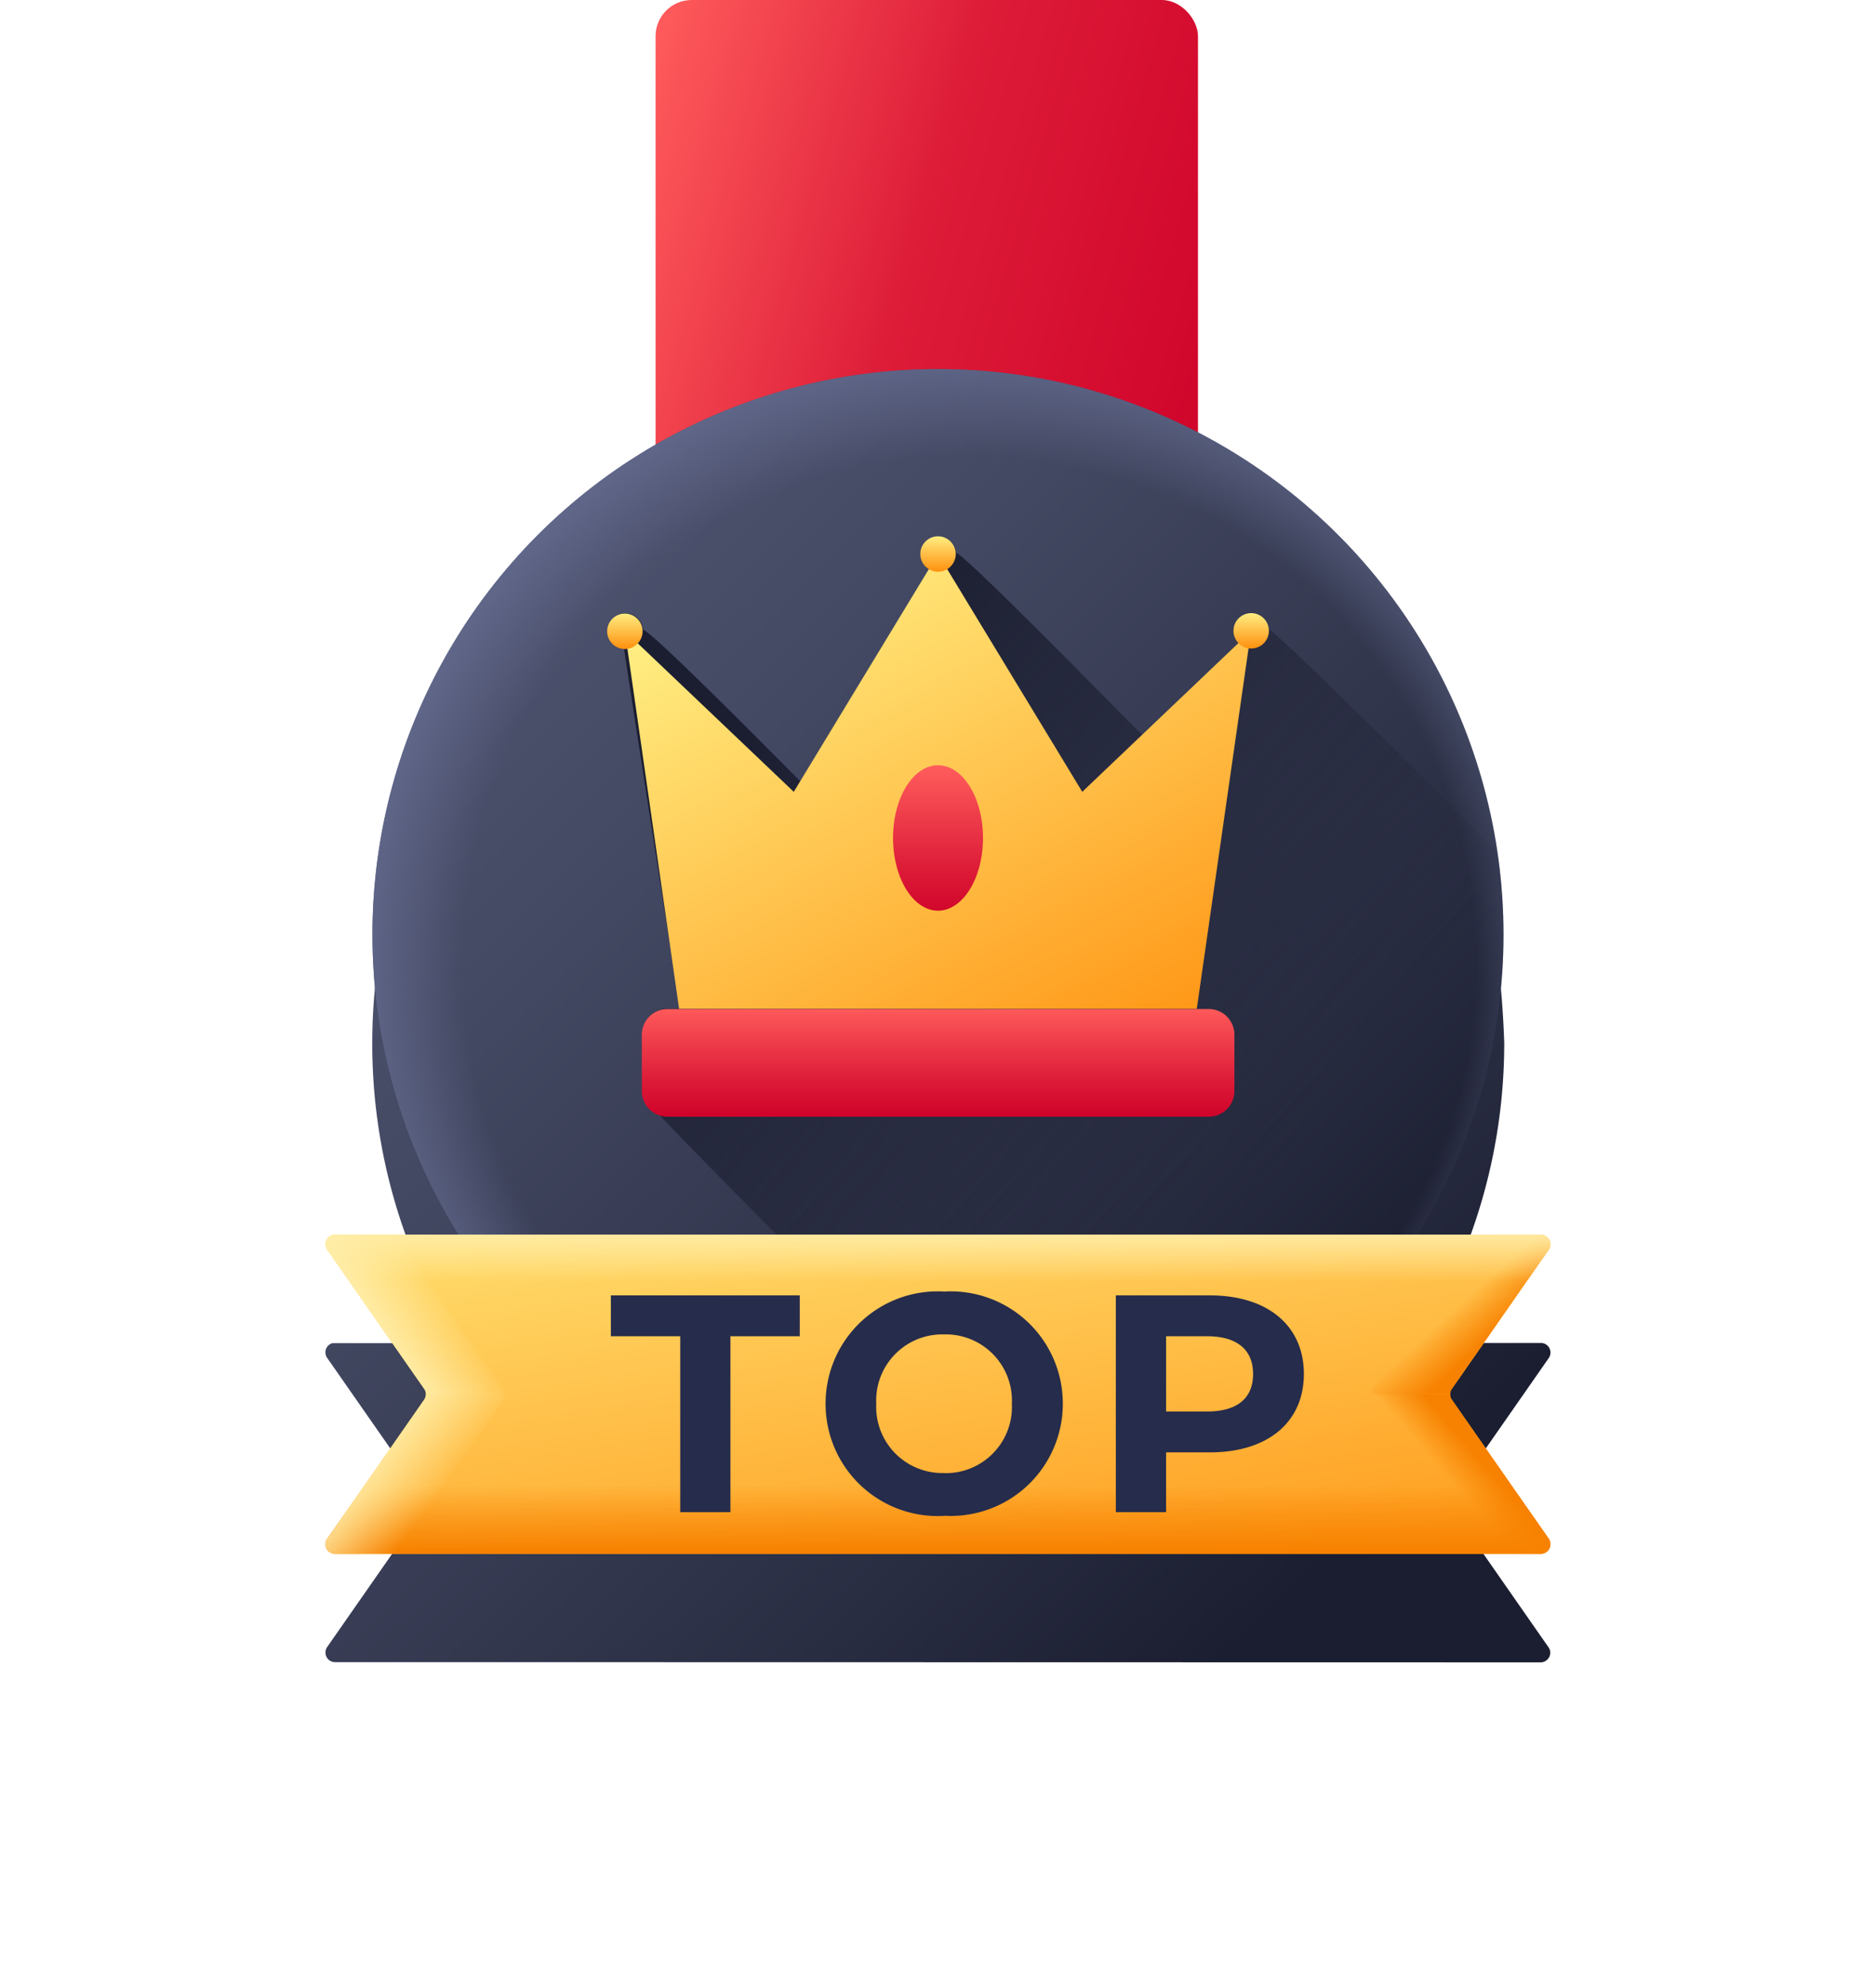 <svg xmlns="http://www.w3.org/2000/svg" xmlns:xlink="http://www.w3.org/1999/xlink" width="51.879" height="54.965" viewBox="0 0 51.879 54.965">
  <defs>
    <linearGradient id="linear-gradient" x1="0.151" y1="0.15" x2="0.868" y2="0.868" gradientUnits="objectBoundingBox">
      <stop offset="0" stop-color="#4d526e"/>
      <stop offset="0.273" stop-color="#434862"/>
      <stop offset="0.767" stop-color="#292d42"/>
      <stop offset="1" stop-color="#1b1e30"/>
    </linearGradient>
    <filter id="Union_161" x="0" y="4.204" width="51.879" height="50.761" filterUnits="userSpaceOnUse">
      <feOffset dy="3" input="SourceAlpha"/>
      <feGaussianBlur stdDeviation="3" result="blur"/>
      <feFlood flood-opacity="0.424"/>
      <feComposite operator="in" in2="blur"/>
      <feComposite in="SourceGraphic"/>
    </filter>
    <linearGradient id="linear-gradient-2" x2="1.133" y2="0.5" gradientUnits="objectBoundingBox">
      <stop offset="0" stop-color="#ff5c5c"/>
      <stop offset="0.456" stop-color="#dd1c38"/>
      <stop offset="1" stop-color="#ce0028"/>
    </linearGradient>
    <radialGradient id="radial-gradient" cx="0.527" cy="0.525" r="0.541" gradientUnits="objectBoundingBox">
      <stop offset="0.819" stop-color="#62698c" stop-opacity="0"/>
      <stop offset="1" stop-color="#62698c"/>
    </radialGradient>
    <linearGradient id="linear-gradient-4" x1="0.201" y1="0.167" x2="0.887" y2="0.81" gradientUnits="objectBoundingBox">
      <stop offset="0" stop-color="#1b1e30"/>
      <stop offset="0.784" stop-color="#1b1e30" stop-opacity="0"/>
    </linearGradient>
    <linearGradient id="linear-gradient-5" x1="0.18" y1="0.085" x2="0.998" y2="1.211" gradientUnits="objectBoundingBox">
      <stop offset="0" stop-color="#ffed81"/>
      <stop offset="1" stop-color="#ff8804"/>
    </linearGradient>
    <linearGradient id="linear-gradient-6" x1="0.5" y1="0.005" x2="0.5" y2="1.084" gradientUnits="objectBoundingBox">
      <stop offset="0" stop-color="#ff5c5c"/>
      <stop offset="0.657" stop-color="#dd1c38"/>
      <stop offset="1" stop-color="#ce0028"/>
    </linearGradient>
    <linearGradient id="linear-gradient-7" x1="0.5" y1="-0.031" x2="0.5" y2="1.024" xlink:href="#linear-gradient-6"/>
    <linearGradient id="linear-gradient-8" x1="0.502" y1="0" x2="0.502" y2="1.086" xlink:href="#linear-gradient-5"/>
    <linearGradient id="linear-gradient-9" x1="0.5" y1="0.004" x2="0.5" y2="1.09" xlink:href="#linear-gradient-5"/>
    <linearGradient id="linear-gradient-10" x1="0.498" y1="0.004" x2="0.498" y2="1.09" xlink:href="#linear-gradient-5"/>
    <linearGradient id="linear-gradient-11" x1="-0.012" y1="-0.333" x2="1.044" y2="1.384" xlink:href="#linear-gradient-5"/>
    <linearGradient id="linear-gradient-12" x1="0.34" y1="0.36" x2="0.693" y2="0.705" gradientUnits="objectBoundingBox">
      <stop offset="0.333" stop-color="#f78100" stop-opacity="0"/>
      <stop offset="0.878" stop-color="#f78100"/>
    </linearGradient>
    <linearGradient id="linear-gradient-13" x1="0.329" y1="0.618" x2="0.645" y2="0.374" xlink:href="#linear-gradient-12"/>
    <linearGradient id="linear-gradient-14" x1="0.5" y1="-0.49" x2="0.5" y2="1.187" xlink:href="#linear-gradient-12"/>
    <linearGradient id="linear-gradient-15" x1="0.5" y1="-0.1" x2="0.5" y2="1.313" gradientUnits="objectBoundingBox">
      <stop offset="0" stop-color="#ffeda8"/>
      <stop offset="0.75" stop-color="#ffeda8" stop-opacity="0"/>
    </linearGradient>
    <linearGradient id="linear-gradient-16" x1="0.312" y1="0.629" x2="0.798" y2="0.329" xlink:href="#linear-gradient-15"/>
    <linearGradient id="linear-gradient-17" x1="0.276" y1="0.335" x2="0.785" y2="0.68" xlink:href="#linear-gradient-15"/>
  </defs>
  <g id="Group_11142" data-name="Group 11142" transform="translate(-1033.871 -1585)">
    <g transform="matrix(1, 0, 0, 1, 1033.87, 1585)" filter="url(#Union_161)">
      <path id="Union_161-2" data-name="Union 161" d="M2307.458-3938.24h-2.189a.263.263,0,0,1-.261-.321.243.243,0,0,1,.043-.1l2.68-3.844a.263.263,0,0,0,.046-.153h0a.258.258,0,0,0-.049-.151l-2.68-3.844a.237.237,0,0,1-.038-.077.014.014,0,0,1,0-.006h0a.261.261,0,0,1,.186-.324l.007,0h0l.007,0h0l.01,0h3.455a15.567,15.567,0,0,1-2.379-8.3A15.639,15.639,0,0,1,2321.939-3971a15.642,15.642,0,0,1,15.608,14.636c.024.329.04.66.052.99a15.558,15.558,0,0,1-2.389,8.309h3.4a.264.264,0,0,1,.261.322.253.253,0,0,1-.044.1l-2.679,3.844a.259.259,0,0,0-.05.151h0a.266.266,0,0,0,.031.129.213.213,0,0,0,.015.024l2.679,3.844a.26.26,0,0,1-.043.35.258.258,0,0,1-.175.067Z" transform="translate(-2296 3981.2)" fill="url(#linear-gradient)"/>
    </g>
    <rect id="Rectangle_2425" data-name="Rectangle 2425" width="15" height="23" rx="1" transform="translate(1052 1585)" fill="url(#linear-gradient-2)"/>
    <g id="Group_11139" data-name="Group 11139" transform="translate(-6.129 -2.313)">
      <g id="exclusive" transform="translate(1049 1597.518)">
        <g id="Group_11131" data-name="Group 11131" transform="translate(1.3 0)">
          <g id="Group_11129" data-name="Group 11129" transform="translate(0 0)">
            <circle id="Ellipse_543" data-name="Ellipse 543" cx="15.639" cy="15.639" r="15.639" fill="url(#linear-gradient)"/>
            <circle id="Ellipse_544" data-name="Ellipse 544" cx="15.639" cy="15.639" r="15.639" fill="url(#radial-gradient)"/>
          </g>
          <path id="Path_14056" data-name="Path 14056" d="M142.51,78.639c-2.712-2.739-6.179-6.153-6.325-6.159a.49.49,0,0,0-.979.033.5.5,0,0,0,.139.344l-2.659,2.534c-.046-.02-4.909-5.015-5.154-5.034a.49.49,0,1,0-.741.456l-3.559,5.861c-.073-.06-4.108-4.168-4.353-4.188a.49.49,0,1,0-.523.523c.007.126,1.541,9.95,1.541,9.95h-.331a.709.709,0,0,0-.708.708v1.561a.707.707,0,0,0,.49.675c.04.119,5.531,5.65,10.314,10.42A15.646,15.646,0,0,0,142.7,80.9,21.3,21.3,0,0,0,142.51,78.639Z" transform="translate(-111.397 -65.276)" fill="url(#linear-gradient-4)"/>
          <g id="Group_11130" data-name="Group 11130" transform="translate(6.49 4.624)">
            <path id="Path_14057" data-name="Path 14057" d="M137.749,83.876,133.76,77.3l-3.989,6.576L125.1,79.43l1.5,10.446h14.316l1.5-10.446Z" transform="translate(-124.61 -76.81)" fill="url(#linear-gradient-5)"/>
            <ellipse id="Ellipse_545" data-name="Ellipse 545" cx="1.244" cy="2.011" rx="1.244" ry="2.011" transform="translate(7.906 6.331)" fill="url(#linear-gradient-6)"/>
            <path id="Path_14058" data-name="Path 14058" d="M147.872,270.477H132.908a.709.709,0,0,1-.708-.708v-1.561a.709.709,0,0,1,.708-.708h14.971a.709.709,0,0,1,.708.708v1.561A.71.71,0,0,1,147.872,270.477Z" transform="translate(-131.241 -254.428)" fill="url(#linear-gradient-7)"/>
            <circle id="Ellipse_546" data-name="Ellipse 546" cx="0.49" cy="0.49" r="0.49" transform="translate(0 2.137)" fill="url(#linear-gradient-8)"/>
            <circle id="Ellipse_547" data-name="Ellipse 547" cx="0.49" cy="0.49" r="0.49" transform="translate(8.66)" fill="url(#linear-gradient-9)"/>
            <circle id="Ellipse_548" data-name="Ellipse 548" cx="0.49" cy="0.49" r="0.49" transform="translate(17.32 2.124)" fill="url(#linear-gradient-10)"/>
          </g>
        </g>
        <g id="Group_11135" data-name="Group 11135" transform="translate(0 23.935)">
          <g id="Group_11133" data-name="Group 11133" transform="translate(0)">
            <path id="Path_14059" data-name="Path 14059" d="M33.556,370.625H.213a.266.266,0,0,1-.218-.417l2.679-3.844a.258.258,0,0,0,0-.3l-2.679-3.844a.263.263,0,0,1,.218-.417H33.556a.266.266,0,0,1,.218.417l-2.679,3.844a.258.258,0,0,0,0,.3l2.679,3.844A.267.267,0,0,1,33.556,370.625Z" transform="translate(0.055 -361.8)" fill="url(#linear-gradient-11)"/>
            <g id="Group_11132" data-name="Group 11132">
              <path id="Path_14060" data-name="Path 14060" d="M439.236,366.06l2.679-3.844a.263.263,0,0,0-.218-.417h-2.19a.268.268,0,0,1,.218.417l-2.679,3.844a.257.257,0,0,0-.046.152h2.183A.265.265,0,0,1,439.236,366.06Z" transform="translate(-408.086 -361.8)" fill="url(#linear-gradient-12)"/>
              <path id="Path_14061" data-name="Path 14061" d="M439.236,428.652a.257.257,0,0,1-.046-.152H437a.257.257,0,0,0,.046.152l2.679,3.844a.267.267,0,0,1-.218.417h2.19a.268.268,0,0,0,.218-.417Z" transform="translate(-408.086 -424.087)" fill="url(#linear-gradient-13)"/>
              <path id="Path_14062" data-name="Path 14062" d="M32.656,464.7H1.113l-1.118,1.6a.263.263,0,0,0,.218.417H33.556a.266.266,0,0,0,.218-.417Z" transform="translate(0.055 -457.892)" fill="url(#linear-gradient-14)"/>
              <path id="Path_14063" data-name="Path 14063" d="M.671,363.156H33.134l.655-.939a.263.263,0,0,0-.218-.417H.228a.266.266,0,0,0-.218.417Z" transform="translate(0.04 -361.8)" fill="url(#linear-gradient-15)"/>
              <path id="Path_14064" data-name="Path 14064" d="M2.674,366.06l-2.679-3.844a.263.263,0,0,1,.218-.417H2.4a.268.268,0,0,0-.218.417l2.679,3.844a.257.257,0,0,1,.046.152H2.727A.265.265,0,0,0,2.674,366.06Z" transform="translate(0.055 -361.8)" fill="url(#linear-gradient-16)"/>
              <path id="Path_14065" data-name="Path 14065" d="M2.729,428.652a.257.257,0,0,0,.046-.152h2.19a.257.257,0,0,1-.046.152L2.24,432.5a.267.267,0,0,0,.218.417H.268A.268.268,0,0,1,.05,432.5Z" transform="translate(0 -424.087)" fill="url(#linear-gradient-17)"/>
            </g>
          </g>
        </g>
      </g>
      <path id="Path_14066" data-name="Path 14066" d="M1.954-.311H3.342V-5.175H5.26v-1.13H.036v1.13H1.954Zm7.3.1a3.1,3.1,0,0,0,3.28-3.1,3.1,3.1,0,0,0-3.28-3.1,3.1,3.1,0,0,0-3.28,3.1A3.1,3.1,0,0,0,9.25-.208Zm0-1.182A1.829,1.829,0,0,1,7.375-3.308,1.829,1.829,0,0,1,9.25-5.226a1.829,1.829,0,0,1,1.875,1.918A1.829,1.829,0,0,1,9.25-1.39ZM16.6-6.305H14V-.311H15.39V-1.964H16.6c1.6,0,2.6-.831,2.6-2.167S18.2-6.305,16.6-6.305Zm-.077,3.211H15.39V-5.175h1.13c.848,0,1.276.385,1.276,1.045S17.369-3.094,16.521-3.094Z" transform="translate(1056.857 1629.437)" fill="#262c4b"/>
    </g>
  </g>
</svg>

